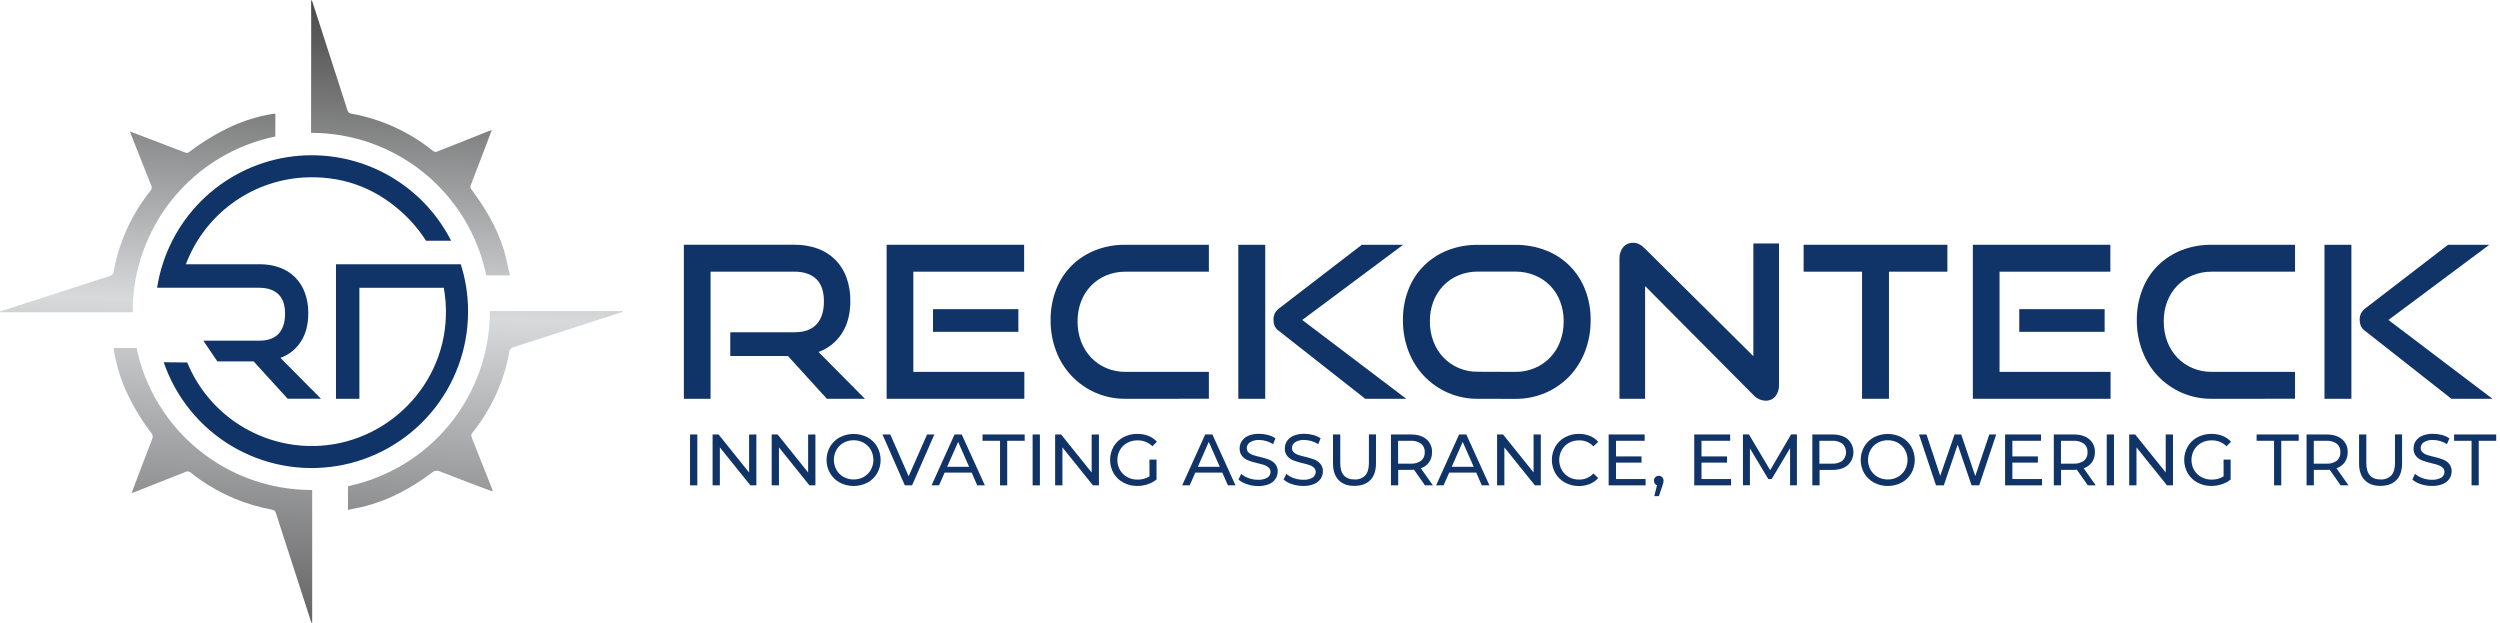 <svg xmlns="http://www.w3.org/2000/svg" width="281" height="70" viewBox="0 0 281 70" fill="none"><g clip-path="url(#clip0_42_1710)"><path d="M54.654 30.955H57.309C57.291 30.841 57.269 30.773 57.255 30.702C57.056 29.834 56.895 28.951 56.634 28.101C55.872 25.596 54.543 23.387 52.995 21.3C52.937 21.241 52.897 21.167 52.881 21.086C52.865 21.006 52.873 20.922 52.905 20.846C53.478 19.367 54.039 17.885 54.602 16.405C54.817 15.838 55.03 15.27 55.275 14.614L54.861 14.763C52.955 15.519 51.051 16.275 49.15 17.031C49.072 17.07 48.983 17.084 48.896 17.072C48.809 17.059 48.728 17.02 48.664 16.96C46.012 14.822 42.864 13.384 39.511 12.781C39.398 12.769 39.292 12.722 39.208 12.646C39.124 12.571 39.066 12.47 39.043 12.359C37.745 8.32 36.441 4.282 35.131 0.247C35.103 0.163 35.068 0.082 35.034 0C34.99 0.052 34.967 0.117 34.968 0.185C34.968 0.993 34.98 1.803 34.978 2.611C34.978 6.723 34.974 10.831 34.964 14.934H35.012C39.629 14.938 44.104 16.533 47.682 19.452C51.26 22.37 53.722 26.433 54.654 30.955Z" fill="url(#paint0_linear_42_1710)"></path><path d="M30.949 15.342C30.949 14.58 30.949 13.816 30.949 13.054V12.777H30.913C30.771 12.793 30.648 12.801 30.529 12.821C28.994 13.082 27.498 13.539 26.079 14.18C24.399 14.956 22.808 15.912 21.335 17.034C21.272 17.101 21.19 17.148 21.099 17.169C21.009 17.189 20.915 17.183 20.828 17.151C18.958 16.427 17.081 15.716 15.207 15.002C15.034 14.936 14.861 14.878 14.61 14.791C14.677 14.978 14.717 15.093 14.761 15.205C15.505 17.089 16.247 18.985 17.002 20.856C17.049 20.947 17.068 21.051 17.054 21.153C17.041 21.255 16.996 21.35 16.926 21.425C14.803 24.068 13.374 27.199 12.769 30.535C12.759 30.652 12.713 30.763 12.635 30.851C12.558 30.94 12.454 31.001 12.339 31.026C8.918 32.125 5.499 33.228 2.083 34.337C1.385 34.562 0.691 34.791 -0.008 35.018V35.102H14.916V35C14.917 30.379 16.513 25.899 19.434 22.318C22.355 18.736 26.422 16.273 30.949 15.342Z" fill="url(#paint1_linear_42_1710)"></path><path d="M69.986 34.964H55.062V35.002C55.062 39.609 53.476 44.076 50.572 47.653C47.668 51.23 43.622 53.699 39.113 54.646C39.113 55.374 39.113 56.104 39.113 56.835V57.31L39.434 57.243L39.676 57.191C40.128 57.099 40.584 57.02 41.029 56.903C43.815 56.178 46.275 54.827 48.557 53.122C48.678 53.013 48.83 52.943 48.992 52.92C49.153 52.898 49.318 52.924 49.465 52.996C51.341 53.735 53.231 54.439 55.118 55.153C55.21 55.179 55.303 55.199 55.398 55.211C55.331 55.024 55.283 54.887 55.231 54.752C54.499 52.895 53.769 51.038 53.026 49.18C52.983 49.092 52.967 48.992 52.981 48.895C52.995 48.797 53.039 48.707 53.106 48.635C53.436 48.213 53.759 47.785 54.063 47.343C55.672 44.98 56.764 42.305 57.269 39.491C57.282 39.378 57.33 39.272 57.407 39.189C57.484 39.105 57.585 39.048 57.697 39.026C61.037 37.951 64.377 36.872 67.716 35.79L69.99 35.05L69.986 34.964Z" fill="url(#paint2_linear_42_1710)"></path><path d="M15.352 39.115H14.896H12.779L12.815 39.39C12.815 39.429 12.815 39.469 12.829 39.509V39.529C13.114 41.224 13.64 42.87 14.391 44.416C15.118 45.922 15.996 47.35 17.012 48.678C17.091 48.766 17.143 48.874 17.16 48.991C17.178 49.107 17.161 49.226 17.111 49.333C16.377 51.223 15.662 53.114 14.942 55.014C14.9 55.126 14.874 55.241 14.821 55.412C15 55.35 15.109 55.317 15.219 55.275C17.095 54.535 18.974 53.796 20.846 53.044C20.947 52.993 21.062 52.974 21.174 52.991C21.286 53.008 21.39 53.06 21.471 53.14C21.785 53.402 22.113 53.649 22.448 53.884C24.881 55.596 27.658 56.758 30.586 57.287C30.69 57.296 30.787 57.338 30.865 57.406C30.942 57.475 30.995 57.567 31.016 57.669C31.126 58.043 31.251 58.411 31.37 58.779C32.564 62.468 33.758 66.157 34.952 69.845C34.976 69.902 35.005 69.957 35.04 70.008L35.09 69.992V66.659C35.09 62.797 35.09 58.935 35.09 55.074H34.986C30.379 55.071 25.913 53.483 22.338 50.577C18.763 47.671 16.296 43.624 15.352 39.115Z" fill="url(#paint3_linear_42_1710)"></path><path d="M29.152 32.347C30.067 32.347 30.777 32.587 31.283 33.066C31.788 33.545 32.041 34.274 32.041 35.255C32.041 36.24 31.799 36.993 31.315 37.511C30.831 38.03 30.11 38.29 29.152 38.291H22.852L24.43 40.62H28.507L32.334 44.82H36.077L31.522 40.225C32.472 39.882 33.283 39.234 33.828 38.383C34.376 37.53 34.65 36.473 34.65 35.211C34.661 34.433 34.534 33.659 34.276 32.925C34.043 32.275 33.674 31.682 33.193 31.188C32.705 30.699 32.116 30.323 31.468 30.085C30.728 29.819 29.946 29.689 29.16 29.701H20.894C21.916 26.991 23.695 24.633 26.02 22.906C28.345 21.179 31.118 20.156 34.007 19.96C38.22 19.696 41.935 20.967 45.079 23.773C46.163 24.732 47.108 25.839 47.885 27.06H50.708C49.022 23.745 46.327 21.05 43.013 19.363C39.698 17.676 35.934 17.083 32.261 17.67C28.588 18.257 25.196 19.993 22.572 22.63C19.948 25.266 18.228 28.666 17.658 32.342H29.152V32.347Z" fill="#113468"></path><path d="M51.793 29.707H37.764V32.348V44.824H40.395V32.348H49.886C49.975 32.878 50.041 33.416 50.085 33.959C50.704 42.596 44.042 49.554 36.09 50.097C32.918 50.315 29.758 49.529 27.058 47.85C24.357 46.172 22.254 43.686 21.045 40.745L18.4 40.713C19.745 44.651 22.443 47.983 26.014 50.119C29.585 52.254 33.798 53.053 37.903 52.373C42.008 51.694 45.739 49.581 48.432 46.409C51.125 43.237 52.606 39.213 52.61 35.052C52.62 33.238 52.344 31.435 51.793 29.707Z" fill="#113468"></path><path d="M92.941 44.824L88.564 40.014H82.082V37.346H89.298C90.394 37.346 91.218 37.05 91.775 36.455C92.332 35.859 92.609 34.998 92.609 33.868C92.609 32.737 92.319 31.904 91.739 31.356C91.16 30.809 90.347 30.535 89.298 30.535H79.868V44.822H76.867V27.51H89.298C90.195 27.497 91.088 27.647 91.933 27.952C92.676 28.224 93.351 28.655 93.91 29.215C94.461 29.782 94.883 30.461 95.148 31.205C95.445 32.046 95.591 32.932 95.578 33.824C95.578 35.269 95.264 36.479 94.637 37.455C94.015 38.428 93.09 39.169 92.004 39.563L97.22 44.826L92.941 44.824Z" fill="#113468"></path><path d="M99.657 44.824V27.512H115.113V30.537H102.658V41.799H115.136V44.824H99.657ZM104.867 37.298V34.751H114.464V37.298H104.867Z" fill="#113468"></path><path d="M126.495 44.824C125.344 44.835 124.203 44.604 123.148 44.146C122.135 43.706 121.221 43.067 120.461 42.267C119.7 41.468 119.108 40.523 118.72 39.489C118.291 38.373 118.077 37.185 118.087 35.989C118.073 34.8 118.287 33.62 118.72 32.513C119.112 31.503 119.712 30.588 120.481 29.826C121.246 29.082 122.153 28.498 123.148 28.111C124.216 27.702 125.351 27.5 126.495 27.514H135.877V30.539H126.495C125.756 30.532 125.023 30.673 124.34 30.955C123.699 31.22 123.12 31.614 122.636 32.111C122.15 32.618 121.77 33.216 121.518 33.872C121.243 34.594 121.108 35.362 121.12 36.134C121.111 36.907 121.246 37.674 121.518 38.397C121.769 39.062 122.149 39.671 122.636 40.188C123.119 40.692 123.698 41.093 124.34 41.368C125.021 41.658 125.754 41.804 126.495 41.795H135.877V44.82L126.495 44.824Z" fill="#113468"></path><path d="M139.186 44.824V27.512H142.211V44.824H139.186ZM153.452 44.824L143.759 37.205C143.535 37.054 143.357 36.843 143.248 36.596C143.174 36.386 143.137 36.164 143.14 35.941C143.135 35.695 143.184 35.452 143.283 35.227C143.434 34.959 143.646 34.73 143.902 34.56L153.07 27.512H157.714L146.372 35.965L158.064 44.824H153.452Z" fill="#113468"></path><path d="M166.097 44.824C164.946 44.835 163.806 44.604 162.75 44.145C161.748 43.708 160.842 43.077 160.084 42.289C159.317 41.482 158.717 40.53 158.321 39.489C157.894 38.372 157.68 37.185 157.69 35.989C157.675 34.8 157.89 33.62 158.321 32.513C158.715 31.506 159.315 30.594 160.084 29.834C160.849 29.089 161.755 28.506 162.75 28.119C163.818 27.71 164.954 27.508 166.097 27.522H170.312C171.488 27.508 172.655 27.718 173.752 28.141C174.757 28.526 175.67 29.119 176.431 29.88C177.192 30.641 177.784 31.554 178.17 32.558C178.593 33.655 178.804 34.823 178.789 35.999C178.799 37.195 178.585 38.382 178.158 39.499C177.762 40.54 177.164 41.492 176.397 42.299C175.635 43.089 174.724 43.719 173.717 44.153C172.641 44.614 171.482 44.845 170.312 44.832L166.097 44.824ZM170.312 41.799C171.063 41.808 171.808 41.663 172.501 41.371C173.157 41.097 173.749 40.69 174.24 40.177C174.732 39.663 175.113 39.054 175.358 38.387C175.63 37.664 175.765 36.897 175.756 36.124C175.766 35.356 175.631 34.592 175.358 33.874C175.11 33.214 174.728 32.614 174.237 32.109C173.745 31.605 173.154 31.209 172.501 30.945C171.806 30.662 171.062 30.521 170.312 30.529H166.097C165.358 30.521 164.625 30.663 163.942 30.945C163.301 31.209 162.722 31.603 162.239 32.101C161.753 32.608 161.372 33.206 161.119 33.862C160.844 34.584 160.709 35.352 160.721 36.124C160.712 36.897 160.847 37.664 161.119 38.387C161.371 39.052 161.751 39.66 162.239 40.178C162.72 40.683 163.3 41.084 163.942 41.358C164.623 41.648 165.357 41.794 166.097 41.785L170.312 41.799Z" fill="#113468"></path><path d="M184.91 32.154V44.824H182.028V29.104C182.002 28.627 182.15 28.157 182.444 27.781C182.584 27.619 182.758 27.491 182.954 27.407C183.15 27.323 183.363 27.284 183.576 27.293C183.799 27.293 184.018 27.342 184.219 27.436C184.459 27.557 184.676 27.718 184.862 27.912L197.078 40.034V27.369H199.959V43.228C199.989 43.709 199.841 44.183 199.543 44.561C199.409 44.717 199.243 44.84 199.055 44.923C198.867 45.005 198.664 45.045 198.459 45.039C198.197 45.031 197.94 44.969 197.702 44.859C197.465 44.748 197.252 44.591 197.078 44.396L184.91 32.154Z" fill="#113468"></path><path d="M209.294 44.824V30.537H202.727V27.512H218.887V30.537H212.32V44.824H209.294Z" fill="#113468"></path><path d="M221.748 44.824V27.512H237.204V30.537H224.749V41.799H237.228V44.824H221.748ZM226.964 37.298V34.751H236.561V37.298H226.964Z" fill="#113468"></path><path d="M248.586 44.824C247.435 44.835 246.296 44.604 245.241 44.146C244.228 43.706 243.313 43.068 242.552 42.268C241.791 41.468 241.199 40.523 240.811 39.489C240.383 38.374 240.168 37.189 240.179 35.995C240.163 34.806 240.377 33.626 240.809 32.519C241.199 31.508 241.798 30.59 242.566 29.826C243.332 29.081 244.239 28.498 245.235 28.111C246.302 27.702 247.437 27.5 248.58 27.514H257.962V30.539H248.58C247.841 30.532 247.108 30.673 246.425 30.955C245.784 31.22 245.205 31.614 244.721 32.111C244.236 32.618 243.856 33.217 243.603 33.872C243.328 34.594 243.193 35.362 243.205 36.134C243.196 36.907 243.331 37.674 243.603 38.397C243.854 39.062 244.234 39.67 244.721 40.188C245.204 40.692 245.783 41.093 246.425 41.368C247.106 41.658 247.84 41.804 248.58 41.795H257.962V44.82L248.586 44.824Z" fill="#113468"></path><path d="M261.271 44.824V27.512H264.296V44.824H261.271ZM275.537 44.824L265.848 37.205C265.624 37.053 265.447 36.842 265.337 36.596C265.263 36.386 265.226 36.164 265.229 35.941C265.224 35.695 265.273 35.452 265.372 35.227C265.523 34.959 265.735 34.73 265.991 34.56L275.159 27.512H279.803L268.461 35.965L280.153 44.824H275.537Z" fill="#113468"></path><path d="M77.561 48.834H78.379V54.555H77.561V48.834Z" fill="#113468"></path><path d="M85.016 48.834V54.555H84.345L80.912 50.288V54.555H80.095V48.834H80.765L84.198 53.108V48.842L85.016 48.834Z" fill="#113468"></path><path d="M91.652 48.834V54.555H90.981L87.555 50.288V54.555H86.737V48.834H87.407L90.834 53.108V48.842L91.652 48.834Z" fill="#113468"></path><path d="M94.39 54.24C93.936 53.997 93.559 53.634 93.299 53.19C93.04 52.735 92.903 52.221 92.903 51.697C92.903 51.174 93.04 50.659 93.299 50.205C93.559 49.761 93.936 49.397 94.39 49.154C94.871 48.905 95.405 48.774 95.947 48.774C96.489 48.774 97.023 48.905 97.504 49.154C97.956 49.396 98.332 49.759 98.591 50.201C98.847 50.659 98.983 51.175 98.983 51.7C98.983 52.225 98.847 52.742 98.591 53.2C98.332 53.642 97.956 54.005 97.504 54.246C97.023 54.496 96.489 54.626 95.947 54.626C95.405 54.626 94.871 54.496 94.39 54.246V54.24ZM97.082 53.607C97.415 53.42 97.691 53.145 97.878 52.812C98.069 52.468 98.169 52.081 98.169 51.688C98.169 51.295 98.069 50.909 97.878 50.565C97.691 50.232 97.415 49.956 97.082 49.769C96.737 49.577 96.347 49.479 95.952 49.484C95.554 49.479 95.161 49.577 94.812 49.769C94.478 49.956 94.202 50.231 94.016 50.565C93.825 50.909 93.725 51.295 93.725 51.688C93.725 52.081 93.825 52.468 94.016 52.812C94.202 53.145 94.478 53.421 94.812 53.607C95.161 53.8 95.554 53.898 95.952 53.892C96.347 53.899 96.737 53.8 97.082 53.607Z" fill="#113468"></path><path d="M105.024 48.834L102.515 54.555H101.705L99.188 48.834H100.071L102.131 53.534L104.206 48.834H105.024Z" fill="#113468"></path><path d="M109.217 53.124H106.176L105.547 54.555H104.706L107.292 48.834H108.1L110.699 54.555H109.841L109.217 53.124ZM108.93 52.471L107.696 49.667L106.459 52.471H108.93Z" fill="#113468"></path><path d="M112.404 49.544H110.438V48.834H115.174V49.544H113.212V54.555H112.404V49.544Z" fill="#113468"></path><path d="M116.066 48.834H116.884V54.555H116.066V48.834Z" fill="#113468"></path><path d="M123.52 48.834V54.555H122.849L119.417 50.288V54.555H118.597V48.834H119.267L122.702 53.108V48.842L123.52 48.834Z" fill="#113468"></path><path d="M129.199 51.661H129.995V53.892C129.7 54.133 129.363 54.316 129 54.431C128.62 54.558 128.222 54.621 127.822 54.62C127.278 54.628 126.741 54.497 126.262 54.24C125.809 53.998 125.431 53.636 125.169 53.194C124.91 52.736 124.773 52.218 124.773 51.692C124.773 51.166 124.91 50.649 125.169 50.191C125.431 49.747 125.811 49.385 126.266 49.144C126.75 48.889 127.291 48.759 127.838 48.768C128.264 48.763 128.688 48.839 129.086 48.993C129.449 49.136 129.774 49.362 130.037 49.651L129.531 50.157C129.312 49.942 129.053 49.773 128.768 49.66C128.483 49.546 128.178 49.491 127.872 49.496C127.463 49.49 127.059 49.586 126.698 49.777C126.358 49.961 126.077 50.237 125.886 50.573C125.693 50.917 125.591 51.305 125.591 51.7C125.591 52.095 125.693 52.483 125.886 52.827C126.078 53.163 126.359 53.438 126.698 53.623C127.055 53.817 127.457 53.915 127.864 53.908C128.336 53.919 128.802 53.792 129.203 53.542L129.199 51.661Z" fill="#113468"></path><path d="M137.389 53.124H134.349L133.72 54.555H132.878L135.465 48.834H136.273L138.872 54.555H138.018L137.389 53.124ZM137.103 52.471L135.869 49.667L134.635 52.471H137.103Z" fill="#113468"></path><path d="M140.147 54.419C139.8 54.315 139.479 54.138 139.204 53.902L139.507 53.263C139.752 53.476 140.036 53.638 140.344 53.741C140.68 53.863 141.035 53.926 141.393 53.926C141.763 53.951 142.132 53.867 142.456 53.685C142.565 53.617 142.654 53.522 142.716 53.41C142.778 53.297 142.809 53.171 142.808 53.042C142.81 52.953 142.794 52.864 142.76 52.782C142.725 52.7 142.674 52.626 142.609 52.565C142.474 52.437 142.312 52.34 142.135 52.282C141.948 52.216 141.681 52.143 141.339 52.061C140.985 51.981 140.637 51.877 140.296 51.751C140.035 51.649 139.802 51.485 139.618 51.273C139.42 51.028 139.319 50.718 139.335 50.404C139.332 50.11 139.417 49.823 139.578 49.578C139.758 49.312 140.012 49.105 140.308 48.981C140.694 48.822 141.109 48.747 141.526 48.76C141.862 48.76 142.197 48.804 142.521 48.891C142.822 48.966 143.107 49.094 143.363 49.267L143.094 49.92C142.856 49.769 142.597 49.652 142.326 49.574C142.068 49.496 141.8 49.456 141.53 49.454C141.162 49.433 140.797 49.528 140.486 49.725C140.377 49.796 140.289 49.893 140.228 50.007C140.167 50.121 140.136 50.248 140.137 50.378C140.134 50.467 140.15 50.556 140.184 50.638C140.219 50.721 140.271 50.795 140.336 50.855C140.476 50.984 140.641 51.082 140.822 51.142C141.083 51.229 141.349 51.301 141.618 51.359C141.971 51.438 142.318 51.542 142.656 51.669C142.915 51.772 143.146 51.934 143.331 52.143C143.529 52.384 143.629 52.691 143.614 53.002C143.615 53.294 143.529 53.58 143.367 53.822C143.185 54.091 142.926 54.299 142.625 54.419C142.235 54.575 141.817 54.648 141.397 54.636C140.971 54.632 140.549 54.559 140.147 54.419Z" fill="#113468"></path><path d="M145.223 54.419C144.875 54.315 144.553 54.139 144.278 53.902L144.581 53.263C144.826 53.475 145.111 53.638 145.418 53.741C145.755 53.863 146.111 53.926 146.469 53.926C146.839 53.95 147.208 53.867 147.532 53.685C147.641 53.617 147.73 53.522 147.792 53.41C147.854 53.297 147.885 53.171 147.884 53.042C147.886 52.953 147.869 52.865 147.835 52.782C147.801 52.7 147.75 52.626 147.685 52.565C147.549 52.437 147.388 52.341 147.211 52.282C147.022 52.216 146.758 52.143 146.415 52.061C146.062 51.981 145.714 51.877 145.375 51.751C145.113 51.65 144.88 51.486 144.696 51.273C144.497 51.029 144.396 50.718 144.414 50.404C144.409 50.111 144.493 49.823 144.654 49.578C144.836 49.312 145.09 49.105 145.387 48.981C145.772 48.822 146.187 48.747 146.604 48.76C146.94 48.76 147.275 48.804 147.599 48.891C147.9 48.967 148.184 49.094 148.441 49.267L148.17 49.92C147.932 49.768 147.674 49.652 147.402 49.574C147.144 49.496 146.876 49.456 146.606 49.454C146.241 49.429 145.876 49.518 145.564 49.709C145.456 49.781 145.368 49.878 145.308 49.992C145.247 50.106 145.216 50.233 145.217 50.362C145.214 50.451 145.23 50.54 145.265 50.622C145.299 50.705 145.351 50.779 145.416 50.839C145.556 50.968 145.722 51.066 145.902 51.126C146.163 51.212 146.429 51.285 146.698 51.343C147.05 51.423 147.397 51.526 147.735 51.653C147.994 51.755 148.225 51.917 148.409 52.127C148.608 52.368 148.709 52.675 148.692 52.986C148.694 53.278 148.609 53.564 148.447 53.806C148.264 54.075 148.005 54.283 147.703 54.403C147.313 54.559 146.896 54.633 146.477 54.62C146.051 54.622 145.628 54.554 145.223 54.419Z" fill="#113468"></path><path d="M150.465 53.966C150.04 53.529 149.828 52.903 149.828 52.087V48.834H150.646V52.053C150.646 53.279 151.182 53.892 152.256 53.892C152.475 53.905 152.696 53.872 152.901 53.794C153.107 53.715 153.294 53.594 153.45 53.438C153.726 53.136 153.864 52.672 153.865 52.045V48.826H154.661V52.079C154.661 52.902 154.449 53.529 154.023 53.962C153.597 54.394 153 54.611 152.232 54.612C151.478 54.618 150.889 54.402 150.465 53.966Z" fill="#113468"></path><path d="M160.167 54.555L158.934 52.798C158.781 52.809 158.661 52.813 158.574 52.813H157.159V54.555H156.343V48.834H158.574C159.314 48.834 159.897 49.011 160.323 49.365C160.535 49.543 160.702 49.768 160.813 50.022C160.923 50.275 160.974 50.551 160.959 50.828C160.972 51.229 160.858 51.623 160.633 51.956C160.403 52.275 160.076 52.513 159.702 52.634L161.059 54.555H160.167ZM159.734 51.785C159.871 51.668 159.98 51.52 160.051 51.354C160.122 51.188 160.154 51.008 160.144 50.828C160.154 50.648 160.122 50.469 160.051 50.303C159.98 50.138 159.871 49.992 159.734 49.876C159.386 49.631 158.964 49.514 158.54 49.544H157.147V52.113H158.54C158.964 52.146 159.386 52.03 159.734 51.785Z" fill="#113468"></path><path d="M165.93 53.124H162.89L162.259 54.555H161.417L164.004 48.834H164.814L167.413 54.555H166.553L165.93 53.124ZM165.644 52.471L164.408 49.667L163.174 52.471H165.644Z" fill="#113468"></path><path d="M173.187 48.834V54.555H172.523L169.09 50.288V54.555H168.272V48.834H168.941L172.373 53.1V48.834H173.187Z" fill="#113468"></path><path d="M175.905 54.24C175.455 53.997 175.079 53.635 174.821 53.193C174.564 52.735 174.429 52.219 174.429 51.694C174.429 51.169 174.564 50.653 174.821 50.195C175.081 49.752 175.457 49.39 175.909 49.148C176.386 48.891 176.92 48.761 177.461 48.768C177.881 48.763 178.297 48.839 178.687 48.993C179.051 49.138 179.376 49.366 179.636 49.659L179.105 50.175C178.9 49.954 178.65 49.78 178.373 49.663C178.095 49.546 177.796 49.489 177.495 49.496C177.093 49.491 176.695 49.589 176.341 49.781C176.008 49.968 175.732 50.243 175.545 50.577C175.355 50.92 175.255 51.307 175.255 51.7C175.255 52.093 175.355 52.48 175.545 52.823C175.732 53.157 176.008 53.432 176.341 53.619C176.695 53.812 177.092 53.91 177.495 53.904C177.797 53.909 178.096 53.851 178.374 53.733C178.651 53.614 178.9 53.439 179.105 53.217L179.636 53.733C179.375 54.027 179.048 54.256 178.683 54.403C178.292 54.559 177.874 54.637 177.454 54.632C176.912 54.636 176.379 54.501 175.905 54.24Z" fill="#113468"></path><path d="M184.965 53.844V54.555H180.812V48.834H184.86V49.544H181.64V51.301H184.508V51.998H181.64V53.844H184.965Z" fill="#113468"></path><path d="M186.832 53.643C186.882 53.696 186.921 53.759 186.947 53.827C186.973 53.895 186.985 53.968 186.983 54.041C186.983 54.121 186.974 54.2 186.955 54.278C186.935 54.355 186.899 54.477 186.844 54.63L186.46 55.766H185.944L186.247 54.548C186.145 54.51 186.058 54.44 185.998 54.349C185.935 54.256 185.903 54.146 185.905 54.033C185.902 53.96 185.915 53.887 185.941 53.818C185.968 53.75 186.008 53.688 186.06 53.635C186.112 53.583 186.174 53.543 186.243 53.516C186.311 53.489 186.384 53.477 186.458 53.48C186.528 53.48 186.598 53.494 186.662 53.522C186.726 53.55 186.784 53.591 186.832 53.643Z" fill="#113468"></path><path d="M194.576 53.844V54.555H190.432V48.834H194.469V49.544H191.249V51.301H194.119V51.998H191.249V53.844H194.576Z" fill="#113468"></path><path d="M201.205 54.555V50.376L199.135 53.85H198.761L196.692 50.402V54.545H195.908V48.824H196.578L198.966 52.845L201.32 48.824H201.973V54.545L201.205 54.555Z" fill="#113468"></path><path d="M207.686 49.365C207.888 49.551 208.049 49.778 208.159 50.029C208.269 50.281 208.326 50.553 208.326 50.828C208.326 51.102 208.269 51.374 208.159 51.626C208.049 51.878 207.888 52.104 207.686 52.29C207.26 52.644 206.677 52.822 205.937 52.822H204.522V54.555H203.706V48.834H205.937C206.677 48.834 207.26 49.011 207.686 49.365ZM207.089 51.781C207.218 51.658 207.321 51.511 207.392 51.347C207.462 51.183 207.498 51.007 207.498 50.829C207.498 50.65 207.462 50.474 207.392 50.31C207.321 50.147 207.218 49.999 207.089 49.876C206.741 49.631 206.319 49.514 205.895 49.544H204.502V52.113H205.895C206.322 52.145 206.747 52.028 207.097 51.781H207.089Z" fill="#113468"></path><path d="M210.627 54.24C210.174 53.996 209.797 53.633 209.536 53.19C209.278 52.735 209.142 52.22 209.142 51.697C209.142 51.174 209.278 50.66 209.536 50.205C209.797 49.761 210.174 49.398 210.627 49.154C211.108 48.905 211.642 48.774 212.184 48.774C212.726 48.774 213.26 48.905 213.741 49.154C214.193 49.397 214.569 49.759 214.829 50.201C215.086 50.659 215.221 51.175 215.221 51.7C215.221 52.225 215.086 52.742 214.829 53.2C214.57 53.642 214.193 54.004 213.741 54.246C213.26 54.496 212.726 54.626 212.184 54.626C211.642 54.626 211.108 54.496 210.627 54.246V54.24ZM213.321 53.607C213.654 53.42 213.929 53.144 214.117 52.812C214.308 52.468 214.408 52.081 214.408 51.688C214.408 51.295 214.308 50.909 214.117 50.565C213.929 50.232 213.654 49.957 213.321 49.769C212.975 49.577 212.585 49.479 212.189 49.484C211.791 49.479 211.398 49.577 211.049 49.769C210.716 49.957 210.44 50.232 210.253 50.565C210.063 50.909 209.964 51.295 209.964 51.688C209.964 52.081 210.063 52.467 210.253 52.812C210.44 53.144 210.716 53.42 211.049 53.607C211.397 53.8 211.791 53.898 212.189 53.892C212.583 53.898 212.971 53.799 213.315 53.607H213.321Z" fill="#113468"></path><path d="M224.375 48.834L222.463 54.555H221.605L220.043 49.978L218.483 54.555H217.607L215.695 48.834H216.537L218.081 53.484L219.693 48.834H220.443L222.021 53.508L223.599 48.834H224.375Z" fill="#113468"></path><path d="M229.525 53.844V54.555H225.372V48.834H229.409V49.544H226.19V51.301H229.059V51.998H226.19V53.844H229.525Z" fill="#113468"></path><path d="M234.673 54.555L233.439 52.798C233.286 52.809 233.166 52.813 233.079 52.813H231.666V54.555H230.848V48.834H233.079C233.821 48.834 234.405 49.011 234.828 49.365C235.04 49.543 235.208 49.767 235.319 50.021C235.43 50.275 235.48 50.551 235.466 50.828C235.478 51.229 235.364 51.624 235.138 51.956C234.909 52.276 234.582 52.514 234.207 52.634L235.564 54.555H234.673ZM234.241 51.785C234.376 51.666 234.482 51.519 234.551 51.353C234.62 51.187 234.65 51.007 234.639 50.828C234.651 50.649 234.621 50.47 234.552 50.305C234.483 50.14 234.376 49.993 234.241 49.876C233.893 49.631 233.471 49.514 233.047 49.544H231.654V52.113H233.047C233.471 52.145 233.893 52.029 234.241 51.785Z" fill="#113468"></path><path d="M236.796 48.834H237.614V54.555H236.796V48.834Z" fill="#113468"></path><path d="M244.244 48.834V54.555H243.573L240.141 50.288V54.555H239.323V48.834H239.993L243.426 53.1V48.834H244.244Z" fill="#113468"></path><path d="M249.929 51.661H250.725V53.892C250.43 54.133 250.093 54.316 249.73 54.431C249.35 54.558 248.952 54.621 248.552 54.62C248.008 54.628 247.471 54.497 246.992 54.24C246.539 53.998 246.162 53.636 245.901 53.194C245.641 52.736 245.503 52.219 245.503 51.692C245.503 51.166 245.641 50.648 245.901 50.191C246.161 49.747 246.541 49.384 246.996 49.144C247.481 48.889 248.022 48.759 248.57 48.768C248.996 48.763 249.419 48.839 249.816 48.993C250.179 49.136 250.504 49.362 250.767 49.651L250.261 50.157C250.042 49.942 249.783 49.773 249.498 49.66C249.213 49.546 248.908 49.491 248.602 49.496C248.194 49.489 247.79 49.586 247.43 49.777C247.089 49.961 246.807 50.236 246.616 50.573C246.423 50.917 246.321 51.305 246.321 51.7C246.321 52.095 246.423 52.483 246.616 52.827C246.808 53.163 247.09 53.439 247.43 53.623C247.787 53.817 248.188 53.915 248.594 53.908C249.066 53.919 249.532 53.792 249.933 53.542L249.929 51.661Z" fill="#113468"></path><path d="M255.604 49.544H253.642V48.834H258.376V49.544H256.414V54.555H255.604V49.544Z" fill="#113468"></path><path d="M263.09 54.555L261.856 52.798C261.705 52.809 261.584 52.813 261.498 52.813H260.077V54.555H259.259V48.834H261.492C262.232 48.834 262.815 49.011 263.239 49.365C263.452 49.543 263.62 49.767 263.731 50.021C263.841 50.275 263.892 50.551 263.878 50.828C263.89 51.228 263.776 51.623 263.552 51.956C263.321 52.276 262.994 52.514 262.618 52.634L263.975 54.555H263.09ZM262.658 51.785C262.794 51.666 262.9 51.519 262.969 51.353C263.038 51.187 263.068 51.007 263.056 50.828C263.068 50.649 263.039 50.47 262.97 50.305C262.9 50.14 262.794 49.993 262.658 49.876C262.31 49.631 261.889 49.514 261.464 49.544H260.071V52.113H261.464C261.89 52.147 262.315 52.031 262.664 51.785H262.658Z" fill="#113468"></path><path d="M265.796 53.966C265.37 53.529 265.158 52.903 265.159 52.087V48.834H265.975V52.053C265.975 53.279 266.512 53.892 267.585 53.892C267.805 53.906 268.025 53.872 268.231 53.794C268.437 53.716 268.624 53.594 268.779 53.438C269.058 53.136 269.197 52.672 269.197 52.045V48.826H269.993V52.079C269.993 52.902 269.781 53.529 269.356 53.962C268.932 54.394 268.335 54.611 267.565 54.612C266.81 54.618 266.221 54.402 265.796 53.966Z" fill="#113468"></path><path d="M272.094 54.419C271.746 54.315 271.424 54.139 271.149 53.902L271.451 53.263C271.697 53.475 271.981 53.638 272.289 53.741C272.626 53.863 272.982 53.926 273.34 53.926C273.71 53.95 274.079 53.867 274.402 53.685C274.512 53.617 274.601 53.522 274.663 53.41C274.725 53.297 274.756 53.171 274.755 53.042C274.757 52.953 274.74 52.865 274.706 52.782C274.672 52.7 274.62 52.626 274.556 52.565C274.42 52.437 274.259 52.341 274.082 52.282C273.883 52.216 273.628 52.143 273.286 52.061C272.933 51.981 272.585 51.877 272.245 51.751C271.984 51.65 271.751 51.486 271.567 51.273C271.368 51.029 271.267 50.718 271.284 50.404C271.28 50.111 271.364 49.823 271.525 49.578C271.707 49.312 271.961 49.105 272.257 48.981C272.643 48.822 273.058 48.747 273.475 48.76C273.811 48.76 274.146 48.804 274.47 48.891C274.77 48.967 275.055 49.094 275.312 49.267L275.041 49.92C274.803 49.768 274.544 49.652 274.273 49.574C274.015 49.496 273.747 49.456 273.477 49.454C273.112 49.429 272.747 49.518 272.434 49.709C272.327 49.781 272.239 49.878 272.179 49.992C272.118 50.106 272.087 50.233 272.088 50.362C272.085 50.451 272.101 50.54 272.135 50.622C272.17 50.705 272.222 50.779 272.287 50.839C272.427 50.968 272.593 51.066 272.773 51.126C273.034 51.212 273.3 51.285 273.569 51.343C273.921 51.423 274.267 51.526 274.605 51.653C274.865 51.755 275.096 51.917 275.28 52.127C275.478 52.368 275.579 52.675 275.563 52.986C275.565 53.278 275.48 53.564 275.318 53.806C275.135 54.075 274.876 54.283 274.574 54.403C274.184 54.559 273.767 54.633 273.348 54.62C272.922 54.622 272.498 54.554 272.094 54.419Z" fill="#113468"></path><path d="M277.803 49.544H275.841V48.834H280.573V49.544H278.611V54.555H277.803V49.544Z" fill="#113468"></path></g><defs><linearGradient id="paint0_linear_42_1710" x1="43.24" y1="71.397" x2="46.838" y2="1.839" gradientUnits="userSpaceOnUse"><stop stop-color="#616162"></stop><stop offset="0.52" stop-color="#D8D9DB"></stop><stop offset="1" stop-color="#4D4D4D"></stop></linearGradient><linearGradient id="paint1_linear_42_1710" x1="13.165" y1="69.841" x2="16.763" y2="0.283" gradientUnits="userSpaceOnUse"><stop stop-color="#616162"></stop><stop offset="0.52" stop-color="#D8D9DB"></stop><stop offset="1" stop-color="#4D4D4D"></stop></linearGradient><linearGradient id="paint2_linear_42_1710" x1="53.152" y1="71.91" x2="56.749" y2="2.35" gradientUnits="userSpaceOnUse"><stop stop-color="#616162"></stop><stop offset="0.52" stop-color="#D8D9DB"></stop><stop offset="1" stop-color="#4D4D4D"></stop></linearGradient><linearGradient id="paint3_linear_42_1710" x1="23.118" y1="70.356" x2="26.716" y2="0.796" gradientUnits="userSpaceOnUse"><stop stop-color="#616162"></stop><stop offset="0.52" stop-color="#D8D9DB"></stop><stop offset="1" stop-color="#4D4D4D"></stop></linearGradient><clipPath id="clip0_42_1710"><rect width="280.573" height="70" fill="white"></rect></clipPath></defs></svg>
